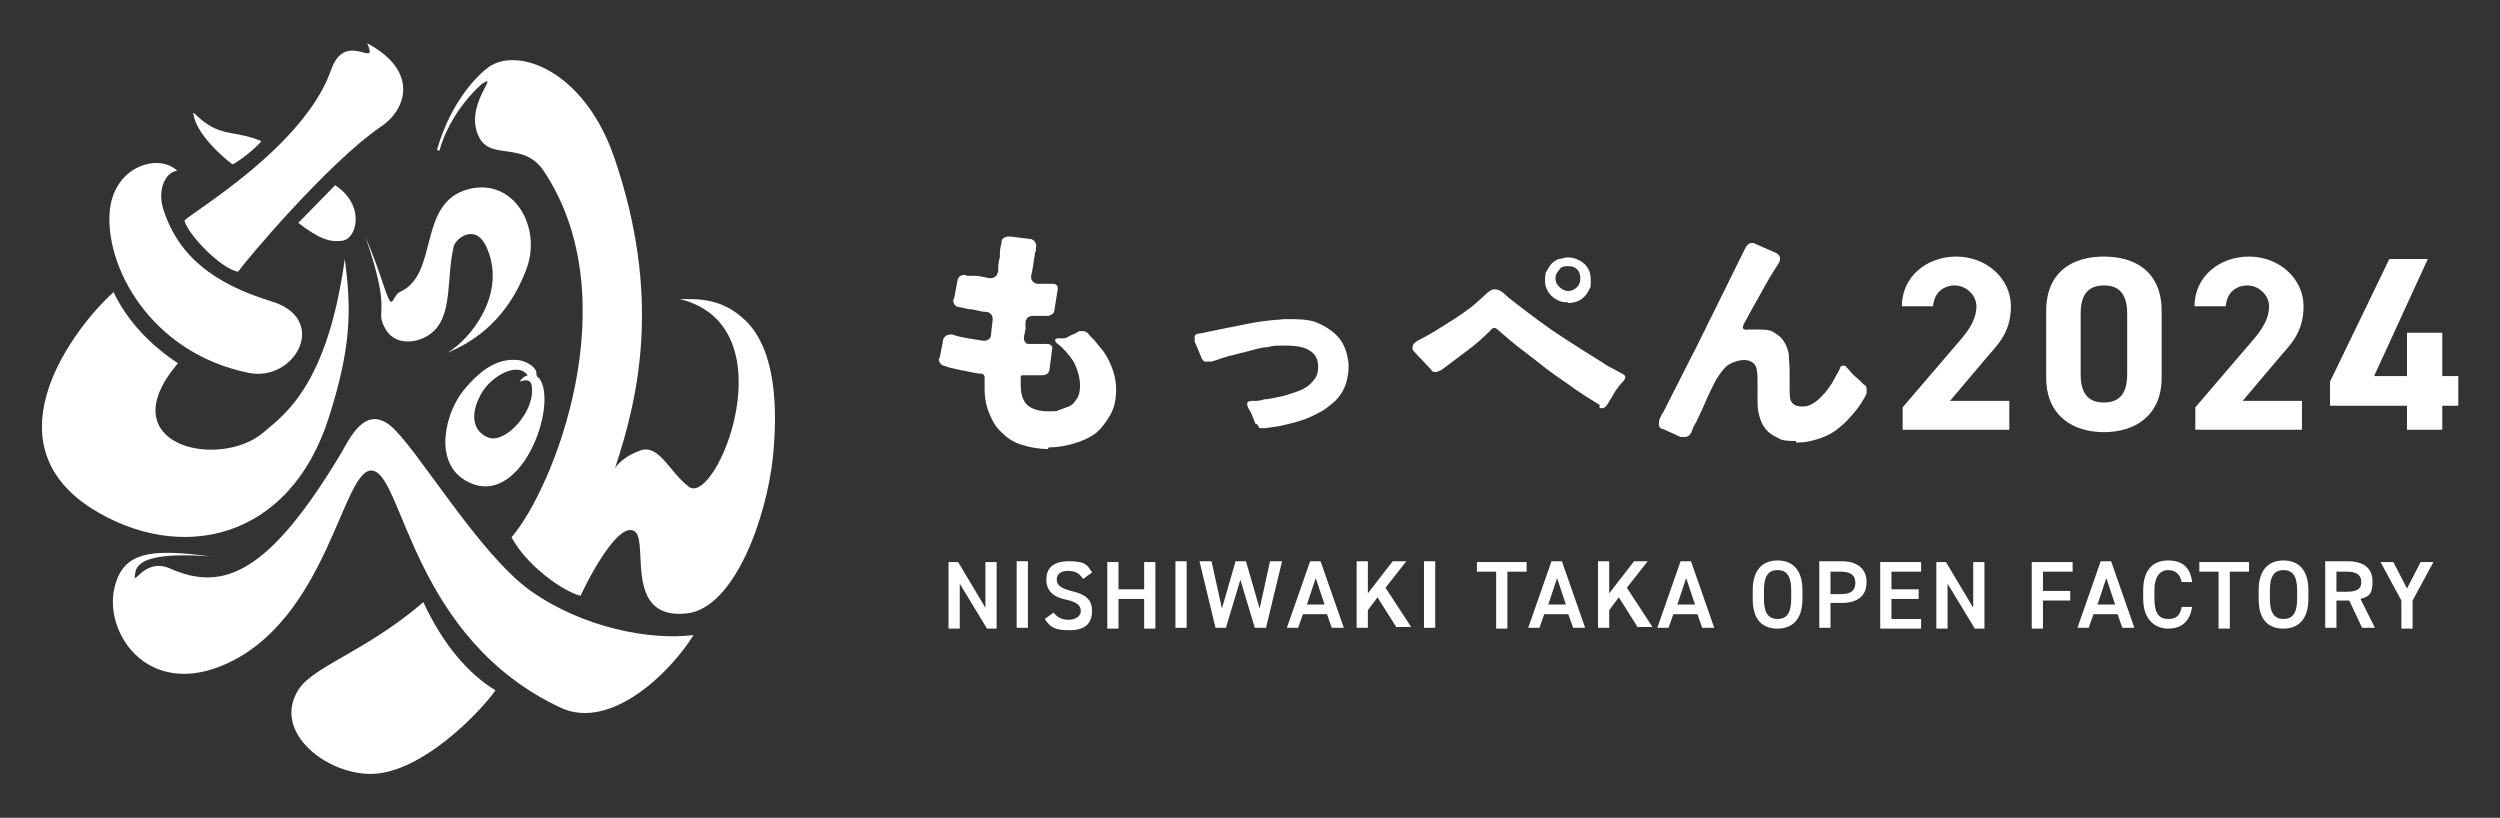 <?xml version="1.0" encoding="UTF-8"?>
<svg xmlns="http://www.w3.org/2000/svg" width="311.8" height="102" version="1.1" viewBox="0 0 311.8 102">
  <rect x="0" y="0" width="311.8" height="102" fill="#333333" stroke="none"/>
  <defs>
    <style>
      .cls-1 {
        fill: #ccdd64;
      }

      .cls-2 {
        fill: #fff;
      }

      .cls-3 {
        display: none;
      }
    </style>
  </defs>
  <!-- Generator: Adobe Illustrator 28.6.0, SVG Export Plug-In . SVG Version: 1.2.0 Build 709)  -->
  <g>
    <g id="_レイヤー_1" data-name="レイヤー_1">
      <g id="_レイヤー_2" class="cls-3">
        <rect class="cls-1" x="-287" y="-264.3" width="891.3" height="634.4"/>
      </g>
      <g id="_レイヤー_1-2" data-name="_レイヤー_1">
        <g>
          <g>
            <path class="cls-2" d="M23,27.5c.4,1.7,4.5,6,6.7,6.4.6-1,11.2-13.6,17.8-18.1,3.3-2.2,4.7-7-1.7-10.4,1.5,3.4-2.7-1.8-4.5,3.3-3.3,9.5-17.1,17.6-18.3,18.8Z"/>
            <path class="cls-2" d="M37.2,27.8c2.5,1.9,3.9,2.5,5.6,2.2s2.8-4.4-1-6.9l-4.6,4.7Z"/>
            <path class="cls-2" d="M24.2,14.1c3.2,3.2,4.8,2,8.4,3.5-.8,1-2.9,2.6-3.6,2.9-1.1-.8-4.6-3.8-4.9-6.4"/>
            <path class="cls-2" d="M22.1,21.3c-2.2-2.2-7.8-.7-8.4,4.9-.7,6.9,5,17.8,17.3,20.3,5.8,1.2,10.1-6.7,2.9-8.9-7.2-2.2-11.6-5.6-13.5-11.4-.9-2.7.4-4.9,1.8-4.9"/>
            <path class="cls-2" d="M14.2,36.4c-4.8,4.3-15.9,18.6-2.8,27,10.9,6.9,24.8,4.2,29.7-11.6,2.6-8.3,2.8-12.9,1.9-19.5-2.2,16-7.7,19.5-10.1,21.6-5.6,4.8-19.4,1.6-10.7-8.6-3.1-2-6.3-5.1-8.1-9h0Z"/>
            <path class="cls-2" d="M45.6,29.6c1.7,4,2.2,6.1,2.8,7.5.6,1.4.6-.3,1.5-.7,4.9-2.2,2.1-11.1,8.5-12.8,5.7-1.5,9.3,4.8,7.2,10.1-2.7,7.1-7.7,9.4-9.8,10.3,3-1.8,7.3-7.3,5-12.9-1.4-3.5-4-1.3-4.2-.4-1,4,0,8.9-3,11-1.5,1.1-4.5,1.6-5.7-1-1.1-2.2,1-1.5-2.3-11.1"/>
            <path class="cls-2" d="M26.5,69.4c-5.6-.4-9.2,0-9.6,1.9-.5,2.5.9-1.9,4.3-.4,6.7,3,12.4.5,21.3-14.3,1.1-1.9,3-6.1,6.2-3.5s11,16,17.5,20.6c6.5,4.6,14.9,6.2,20.3,5.5-2.9,4.7-10.3,11.9-16.5,9.1-18.5-8.6-19.7-28.9-23.5-29.6-3.8-.7-5.5,19-19,24.4-9.3,3.7-14.6-4.3-13.2-9.9,1.1-4.4,4.5-4.8,12-3.8"/>
            <path class="cls-2" d="M67.1,47.1c-.4-.5,0-.5-.4-1.1s-1.6-1.1-2.2-1.1c-2.3-.2-4.4,1-6.7,3.8-2.2,2.7-3.8,8.8.2,11.2,6.9,4.1,11.8-9.6,9.2-12.8h0ZM61,54.6c-1.8-.6-2.7-2.7-.8-5.8,1.3-2,4.4-3.7,5.6-2-.3.2-.4,0-1,.8,1.1-.4,1.4,0,1.5.4.6,3.2-3.2,7.3-5.3,6.6Z"/>
            <path class="cls-2" d="M54.5,18.7c1.8-6.3,5.3-9.5,6.4-10.3,3.5-2.6,12,.2,15.8,11.5,5.7,16.9,3.1,29.2,0,38.5,0,0,.7-1.3,3.1-2.2s3.7,2.7,6.1,4.5c3.4,2.6,12.7-20-1.1-23.4,2.2,0,5.2-.2,8.2,2.7,3.8,3.7,4,11,3.4,17-.8,7.6-4.8,18.8-10.7,19.5-7.8.9-4.9-8.5-6.4-10.1-1.6-1.6-4.8,3.5-6.9,7.9-2.1-.5-6.7-3.7-8.6-7.3,5.2-6,14.7-29.7,4-45.7-2.5-3.7-6.5-1.3-8-4.1-2.1-3.9,2.6-8.2.4-6.8-.2.1-4,3.4-5.4,8.4"/>
            <path class="cls-2" d="M52.8,75.1c-7.1,6.1-13.5,7.9-15.5,10.8-3.6,5.4,3.7,11,9.5,10.6s12.6-7.1,15-10.4c-3.3-2-6.5-5.6-9-11Z"/>
          </g>
          <g>
            <path class="cls-2" d="M130.7,56c-1.2,0-2.2-.2-3.2-.5s-1.8-.8-2.5-1.5c-.7-.6-1.2-1.4-1.6-2.4-.4-.9-.6-2-.6-3.1v-1.3c0-.3,0-.5-.4-.6-.8,0-1.6-.3-2.4-.4-.8-.2-1.6-.3-2.3-.6-.2,0-.4-.2-.5-.4s-.2-.4,0-.6l.4-2c0-.4.2-.6.5-.8.2,0,.5-.2.9,0,.6.2,1.2.3,1.8.4s1.2.2,1.8.3c.3,0,.5,0,.7-.2.2,0,.3-.4.3-.6l.2-1.8c0-.3,0-.5-.2-.7s-.4-.3-.6-.3c-.6,0-1.1-.2-1.7-.3-.5,0-1.1-.2-1.7-.3-.3,0-.5-.2-.6-.4s-.2-.4,0-.7l.4-2.1c0-.3.2-.6.4-.7s.5-.2.8,0c.2,0,.3,0,.5,0,.2,0,.3,0,.5,0,.6,0,1.2.2,1.8.3.3,0,.5,0,.7-.2.2,0,.3-.4.4-.7,0-.6,0-1.1.2-1.7,0-.6,0-1.2.2-1.7,0-.3,0-.6.3-.7.2-.2.4-.2.8-.2l2.4.3c.3,0,.6.2.7.4s.2.5.1.8c0,.2,0,.3-.1.5s0,.4-.1.6c-.1.7-.2,1.5-.4,2.3,0,.3,0,.5.2.7s.4.3.7.3h1c.1,0,.3,0,.4,0h.4c.5,0,.7.3.6.8l-.4,2.5c0,.2-.1.4-.3.5s-.3.2-.5.2h-1.8c-.6,0-.9.2-1,.8v.9c0,0-.2.9-.2.9,0,.3,0,.5.2.7,0,.2.4.2.6.2h2c.3,0,.4,0,.6.2.1,0,.2.3.1.6l-.3,2.3c0,.5-.4.8-.9.8h-2.4c-.2,0-.3,0-.3.3v.9c0,1.2.3,2,.8,2.5.6.5,1.4.8,2.6.8s1,0,1.5-.2.9-.3,1.3-.5c.4-.2.6-.6.9-1,.2-.4.3-.9.3-1.5,0-1-.3-2-.8-3-.6-.9-1.3-1.7-2.1-2.3-.3-.3-.3-.5.1-.6h.4c.1,0,.2,0,.4,0,.3,0,.5-.2.7-.3s.4-.2.7-.3l.5-.3c.1,0,.3,0,.4,0s.5,0,.8.4.6.6.9,1c.3.4.6.7.9,1.1.3.4.4.6.5.8.7,1.3,1.1,2.6,1.1,3.9s-.2,2.3-.7,3.2-1.1,1.7-1.8,2.3c-.8.6-1.7,1-2.7,1.3s-2.1.5-3.2.5h0Z"/>
            <path class="cls-2" d="M156.6,52.9c-.1-.3-.3-.7-.4-1s-.3-.7-.5-1c-.3-.6-.2-.9.5-.9s.9,0,1.5-.2c.6,0,1.2-.2,1.8-.3s1.2-.3,1.8-.5,1.1-.4,1.6-.7.8-.7,1.1-1.1c.3-.4.4-.9.4-1.5,0-.9-.4-1.6-1.1-2-.6-.4-1.6-.6-3-.6s-1.4,0-2.2.2c-.8,0-1.6.3-2.4.5l-2.4.6c-.8.2-1.5.5-2.2.7h-.8c-.2,0-.4-.3-.5-.6l-.8-1.9v-.7c.1-.2.3-.3.6-.3l3.4-.7c1.2-.2,2.4-.5,3.6-.7s2.4-.3,3.6-.4c1.8,0,3.3,0,4.4.6,1.1.5,2,1.2,2.6,2,.6.9.9,1.9,1,3.1,0,1.7-.4,3-1.3,4.1-.5.6-1.2,1.1-1.9,1.6-.7.4-1.5.8-2.3,1.1s-1.7.5-2.5.7-1.7.3-2.4.4c-.2,0-.4,0-.6,0-.2,0-.3-.3-.4-.5h-.2Z"/>
            <path class="cls-2" d="M199.5,50.5c-1.3-.8-2.6-1.6-3.8-2.5-1.3-.9-2.5-1.7-3.7-2.7-.8-.6-1.7-1.3-2.6-2s-1.7-1.4-2.5-2.1c-.2-.2-.4-.3-.5-.3s-.3,0-.5.3c-.9.9-1.9,1.8-3,2.6s-2.1,1.6-3.2,2.4c-.2,0-.4.2-.6.2s-.5,0-.6-.3l-2-2.1c-.3-.3-.4-.5-.3-.8,0-.3.3-.5.6-.7.6-.3,1.3-.7,2-1.1.8-.5,1.6-1,2.4-1.5.8-.5,1.6-1.1,2.3-1.6.7-.6,1.3-1.1,1.8-1.6.4-.4.9-.7,1.2-.6.4,0,.8.2,1.3.7.4.4,1.1.9,2,1.6,1.7,1.3,3.3,2.5,5,3.6s3.4,2.2,5.2,3.3c.4.3.8.5,1.2.7s.7.4,1.1.6c.5.2.5.5.2.9-.4.4-.8.9-1.1,1.4s-.6,1-.9,1.5c-.2.3-.4.5-.6.5s-.3,0-.4,0v-.3ZM195.6,37.7c-.4,0-.8,0-1.2-.2s-.7-.4-.9-.6c-.3-.3-.5-.6-.6-.9-.2-.4-.2-.7-.2-1.1s0-.8.2-1.1.4-.7.6-.9c.3-.3.6-.5.9-.6.4,0,.7-.2,1.1-.2.8,0,1.5.3,2.1.8.6.6.8,1.2.8,2.1s0,.8-.2,1.1c-.1.3-.4.7-.6.9-.3.3-.6.5-.9.6s-.7.2-1.2.2h0ZM195.6,36.3c.4,0,.8-.2,1.1-.5s.4-.7.4-1.1-.1-.8-.4-1.1c-.3-.3-.6-.4-1.1-.4s-.8,0-1.1.4-.5.6-.5,1.1.2.8.5,1.1.7.5,1.1.5Z"/>
            <path class="cls-2" d="M224,55c-.9,0-1.7,0-2.3-.4-.6-.3-1.1-.6-1.5-1.1s-.6-1-.8-1.7-.2-1.4-.2-2.2v-2.1c0-1.1-.1-1.8-.4-2.1-.3-.3-.7-.5-1.3-.5s-1.6.3-2.2.8c-.6.6-1,1.2-1.4,1.9-.4.8-.8,1.6-1.1,2.3s-.6,1.4-.9,2c-.2.4-.3.7-.5,1s-.3.6-.4.9c-.2.5-.5.7-.9.7s-.3,0-.5,0l-2.2-1c-.3,0-.5-.3-.5-.5s0-.5.1-.8c0,0,.2-.3.2-.4s.2-.3.3-.5l3.7-7.3c.4-.7.7-1.4,1.1-2.2.4-.7.7-1.5,1.1-2.2l3.7-7.5.6-1.2c.2-.4.5-.6.8-.6s.2,0,.4.1l2.5,1.1c.3.1.5.3.6.6,0,.3,0,.5-.2.8-.8,1.2-1.5,2.4-2.2,3.7-.7,1.2-1.4,2.5-2.1,3.8-.3.6-.1.8.6.7h1.1c.9,0,1.6,0,2.1.4.5.3.9.6,1.2,1.1s.5,1,.6,1.6c0,.6.1,1.3.1,2.1v1.9c0,1.1,0,1.7.3,2,.2.3.6.5,1.3.5s1-.2,1.5-.5.9-.8,1.3-1.2c.4-.5.8-1,1.1-1.6s.6-1,.8-1.5c0-.2.2-.3.4-.3s.3,0,.4.2c.3.3.5.6.8.9.3.3.6.5.9.8l.5.5c.2,0,.3.3.3.5v.6c-.4.8-.9,1.6-1.5,2.3s-1.2,1.4-2,2c-.7.6-1.5,1-2.4,1.3s-1.8.5-2.8.5h-.1Z"/>
            <path class="cls-2" d="M250.6,53.6h-13.3v-2.8l7.2-8.4c1.3-1.5,2-2.8,2-4.2s-1.3-2.6-2.7-2.6-2.6.9-2.7,2.6h-3.9c0-3.7,3.1-6.2,6.8-6.2s6.8,2.7,6.8,6.2-1.9,5-3.2,6.6l-4.4,5.2h7.4v3.7h0Z"/>
            <path class="cls-2" d="M269.6,47.1c0,4.8-3.4,6.8-7.2,6.8s-7.2-2-7.2-6.8v-8.3c0-5,3.4-6.8,7.2-6.8s7.2,1.8,7.2,6.8v8.3ZM262.4,35.6c-2,0-2.9,1.2-2.9,3.5v7.6c0,2.3.9,3.5,2.9,3.5s2.9-1.2,2.9-3.5v-7.6c0-2.3-.9-3.5-2.9-3.5Z"/>
            <path class="cls-2" d="M287.1,53.6h-13.3v-2.8l7.2-8.4c1.3-1.5,2-2.8,2-4.2s-1.3-2.6-2.7-2.6-2.6.9-2.7,2.6h-3.9c0-3.7,3.1-6.2,6.8-6.2s6.8,2.7,6.8,6.2-1.9,5-3.2,6.6l-4.4,5.2h7.4v3.7h0Z"/>
            <path class="cls-2" d="M302.8,32.3l-6.7,14.6h4.1v-5.4h4.4v5.4h2v3.7h-2v3h-4.4v-3h-9.6v-3l7.4-15.3h4.8Z"/>
            <path class="cls-2" d="M124.3,70.1v8.3h-1.2l-3.4-5.6v5.6h-1.4v-8.3h1.2l3.4,5.7v-5.7h1.4Z"/>
            <path class="cls-2" d="M128.2,78.3h-1.4v-8.3h1.4v8.3Z"/>
            <path class="cls-2" d="M135,72.1c-.4-.6-.9-.9-1.8-.9s-1.4.4-1.4,1.1.6,1.1,1.8,1.4c1.7.4,2.6,1,2.6,2.5s-.8,2.4-2.8,2.4-2.4-.4-3.1-1.4l1.1-.8c.5.6,1,.9,1.9.9s1.5-.5,1.5-1.1-.4-1.1-1.8-1.4c-1.6-.3-2.5-1.1-2.5-2.5s.8-2.3,2.8-2.3,2.3.4,2.9,1.4l-1.1.8h0Z"/>
            <path class="cls-2" d="M139.5,73.5h3.2v-3.4h1.4v8.3h-1.4v-3.7h-3.2v3.7h-1.4v-8.3h1.4v3.4Z"/>
            <path class="cls-2" d="M148,78.3h-1.4v-8.3h1.4v8.3Z"/>
            <path class="cls-2" d="M153,78.3h-1.4l-2-8.3h1.5l1.3,5.9,1.7-5.9h1.3l1.7,5.9,1.3-5.9h1.5l-2,8.3h-1.4l-1.8-6-1.8,6h0Z"/>
            <path class="cls-2" d="M160.5,78.3l2.9-8.3h1.3l2.9,8.3h-1.5l-.6-1.7h-3l-.6,1.7h-1.5.1ZM163,75.4h2.2l-1.1-3.3-1.1,3.3h0Z"/>
            <path class="cls-2" d="M174.2,78.3l-2.4-3.8-1.2,1.6v2.2h-1.4v-8.3h1.4v4l3.1-4h1.7l-2.6,3.3,3.2,4.9h-1.8Z"/>
            <path class="cls-2" d="M179,78.3h-1.4v-8.3h1.4v8.3Z"/>
            <path class="cls-2" d="M190.4,70.1v1.2h-2.4v7.1h-1.4v-7.1h-2.4v-1.2h6.2,0Z"/>
            <path class="cls-2" d="M190.6,78.3l2.9-8.3h1.3l2.9,8.3h-1.5l-.6-1.7h-3l-.6,1.7h-1.5.1ZM193.1,75.4h2.2l-1.1-3.3-1.1,3.3h0Z"/>
            <path class="cls-2" d="M204.3,78.3l-2.4-3.8-1.2,1.6v2.2h-1.4v-8.3h1.4v4l3.1-4h1.7l-2.6,3.3,3.2,4.9h-1.8Z"/>
            <path class="cls-2" d="M206.7,78.3l2.9-8.3h1.3l2.9,8.3h-1.5l-.6-1.7h-3l-.6,1.7h-1.5.1ZM209.2,75.4h2.2l-1.1-3.3-1.1,3.3h0Z"/>
            <path class="cls-2" d="M221.7,78.4c-1.9,0-3.1-1.1-3.1-3.7v-1.1c0-2.6,1.3-3.7,3.1-3.7s3.1,1.1,3.1,3.7v1.1c0,2.6-1.3,3.7-3.1,3.7ZM220,74.7c0,1.8.6,2.5,1.7,2.5s1.7-.7,1.7-2.5v-1.1c0-1.8-.6-2.5-1.7-2.5s-1.7.7-1.7,2.5v1.1Z"/>
            <path class="cls-2" d="M228.3,75.3v3h-1.4v-8.3h2.8c1.9,0,3.1.9,3.1,2.6s-1.1,2.6-3.1,2.6h-1.4ZM229.6,74.1c1.3,0,1.8-.5,1.8-1.4s-.5-1.4-1.8-1.4h-1.3v2.8h1.3Z"/>
            <path class="cls-2" d="M239.6,70.1v1.2h-3.7v2.2h3.4v1.2h-3.4v2.5h3.7v1.2h-5.1v-8.3h5.1Z"/>
            <path class="cls-2" d="M247.5,70.1v8.3h-1.2l-3.4-5.6v5.6h-1.4v-8.3h1.2l3.4,5.7v-5.7h1.4Z"/>
            <path class="cls-2" d="M258.5,70.1v1.2h-3.7v2.4h3.4v1.2h-3.4v3.5h-1.4v-8.3h5.1,0Z"/>
            <path class="cls-2" d="M259.1,78.3l2.9-8.3h1.3l2.9,8.3h-1.5l-.6-1.7h-3l-.6,1.7h-1.5.1ZM261.6,75.4h2.2l-1.1-3.3-1.1,3.3Z"/>
            <path class="cls-2" d="M272.1,72.6c-.2-1-.8-1.5-1.7-1.5s-1.7.7-1.7,2.5v1.1c0,1.8.6,2.5,1.7,2.5s1.5-.5,1.7-1.5h1.3c-.3,1.9-1.4,2.7-3,2.7s-3.1-1.1-3.1-3.7v-1.1c0-2.6,1.3-3.7,3.1-3.7s2.8.9,3,2.7h-1.4.1Z"/>
            <path class="cls-2" d="M280.5,70.1v1.2h-2.4v7.1h-1.4v-7.1h-2.4v-1.2h6.2,0Z"/>
            <path class="cls-2" d="M284.8,78.4c-1.9,0-3.1-1.1-3.1-3.7v-1.1c0-2.6,1.3-3.7,3.1-3.7s3.1,1.1,3.1,3.7v1.1c0,2.6-1.3,3.7-3.1,3.7ZM283.1,74.7c0,1.8.6,2.5,1.7,2.5s1.7-.7,1.7-2.5v-1.1c0-1.8-.6-2.5-1.7-2.5s-1.7.7-1.7,2.5v1.1Z"/>
            <path class="cls-2" d="M294.6,78.3l-1.6-3.4h-1.6v3.4h-1.4v-8.3h2.8c1.9,0,3.1.8,3.1,2.5s-.5,1.9-1.5,2.2l1.8,3.6h-1.6ZM292.7,73.8c1.2,0,1.8-.3,1.8-1.2s-.6-1.3-1.8-1.3h-1.3v2.5h1.3Z"/>
            <path class="cls-2" d="M298.5,70.1l1.7,3.3,1.7-3.3h1.6l-2.6,4.8v3.5h-1.4v-3.5l-2.6-4.8h1.6,0Z"/>
          </g>
        </g>
      </g>
    </g>
  </g>
</svg>